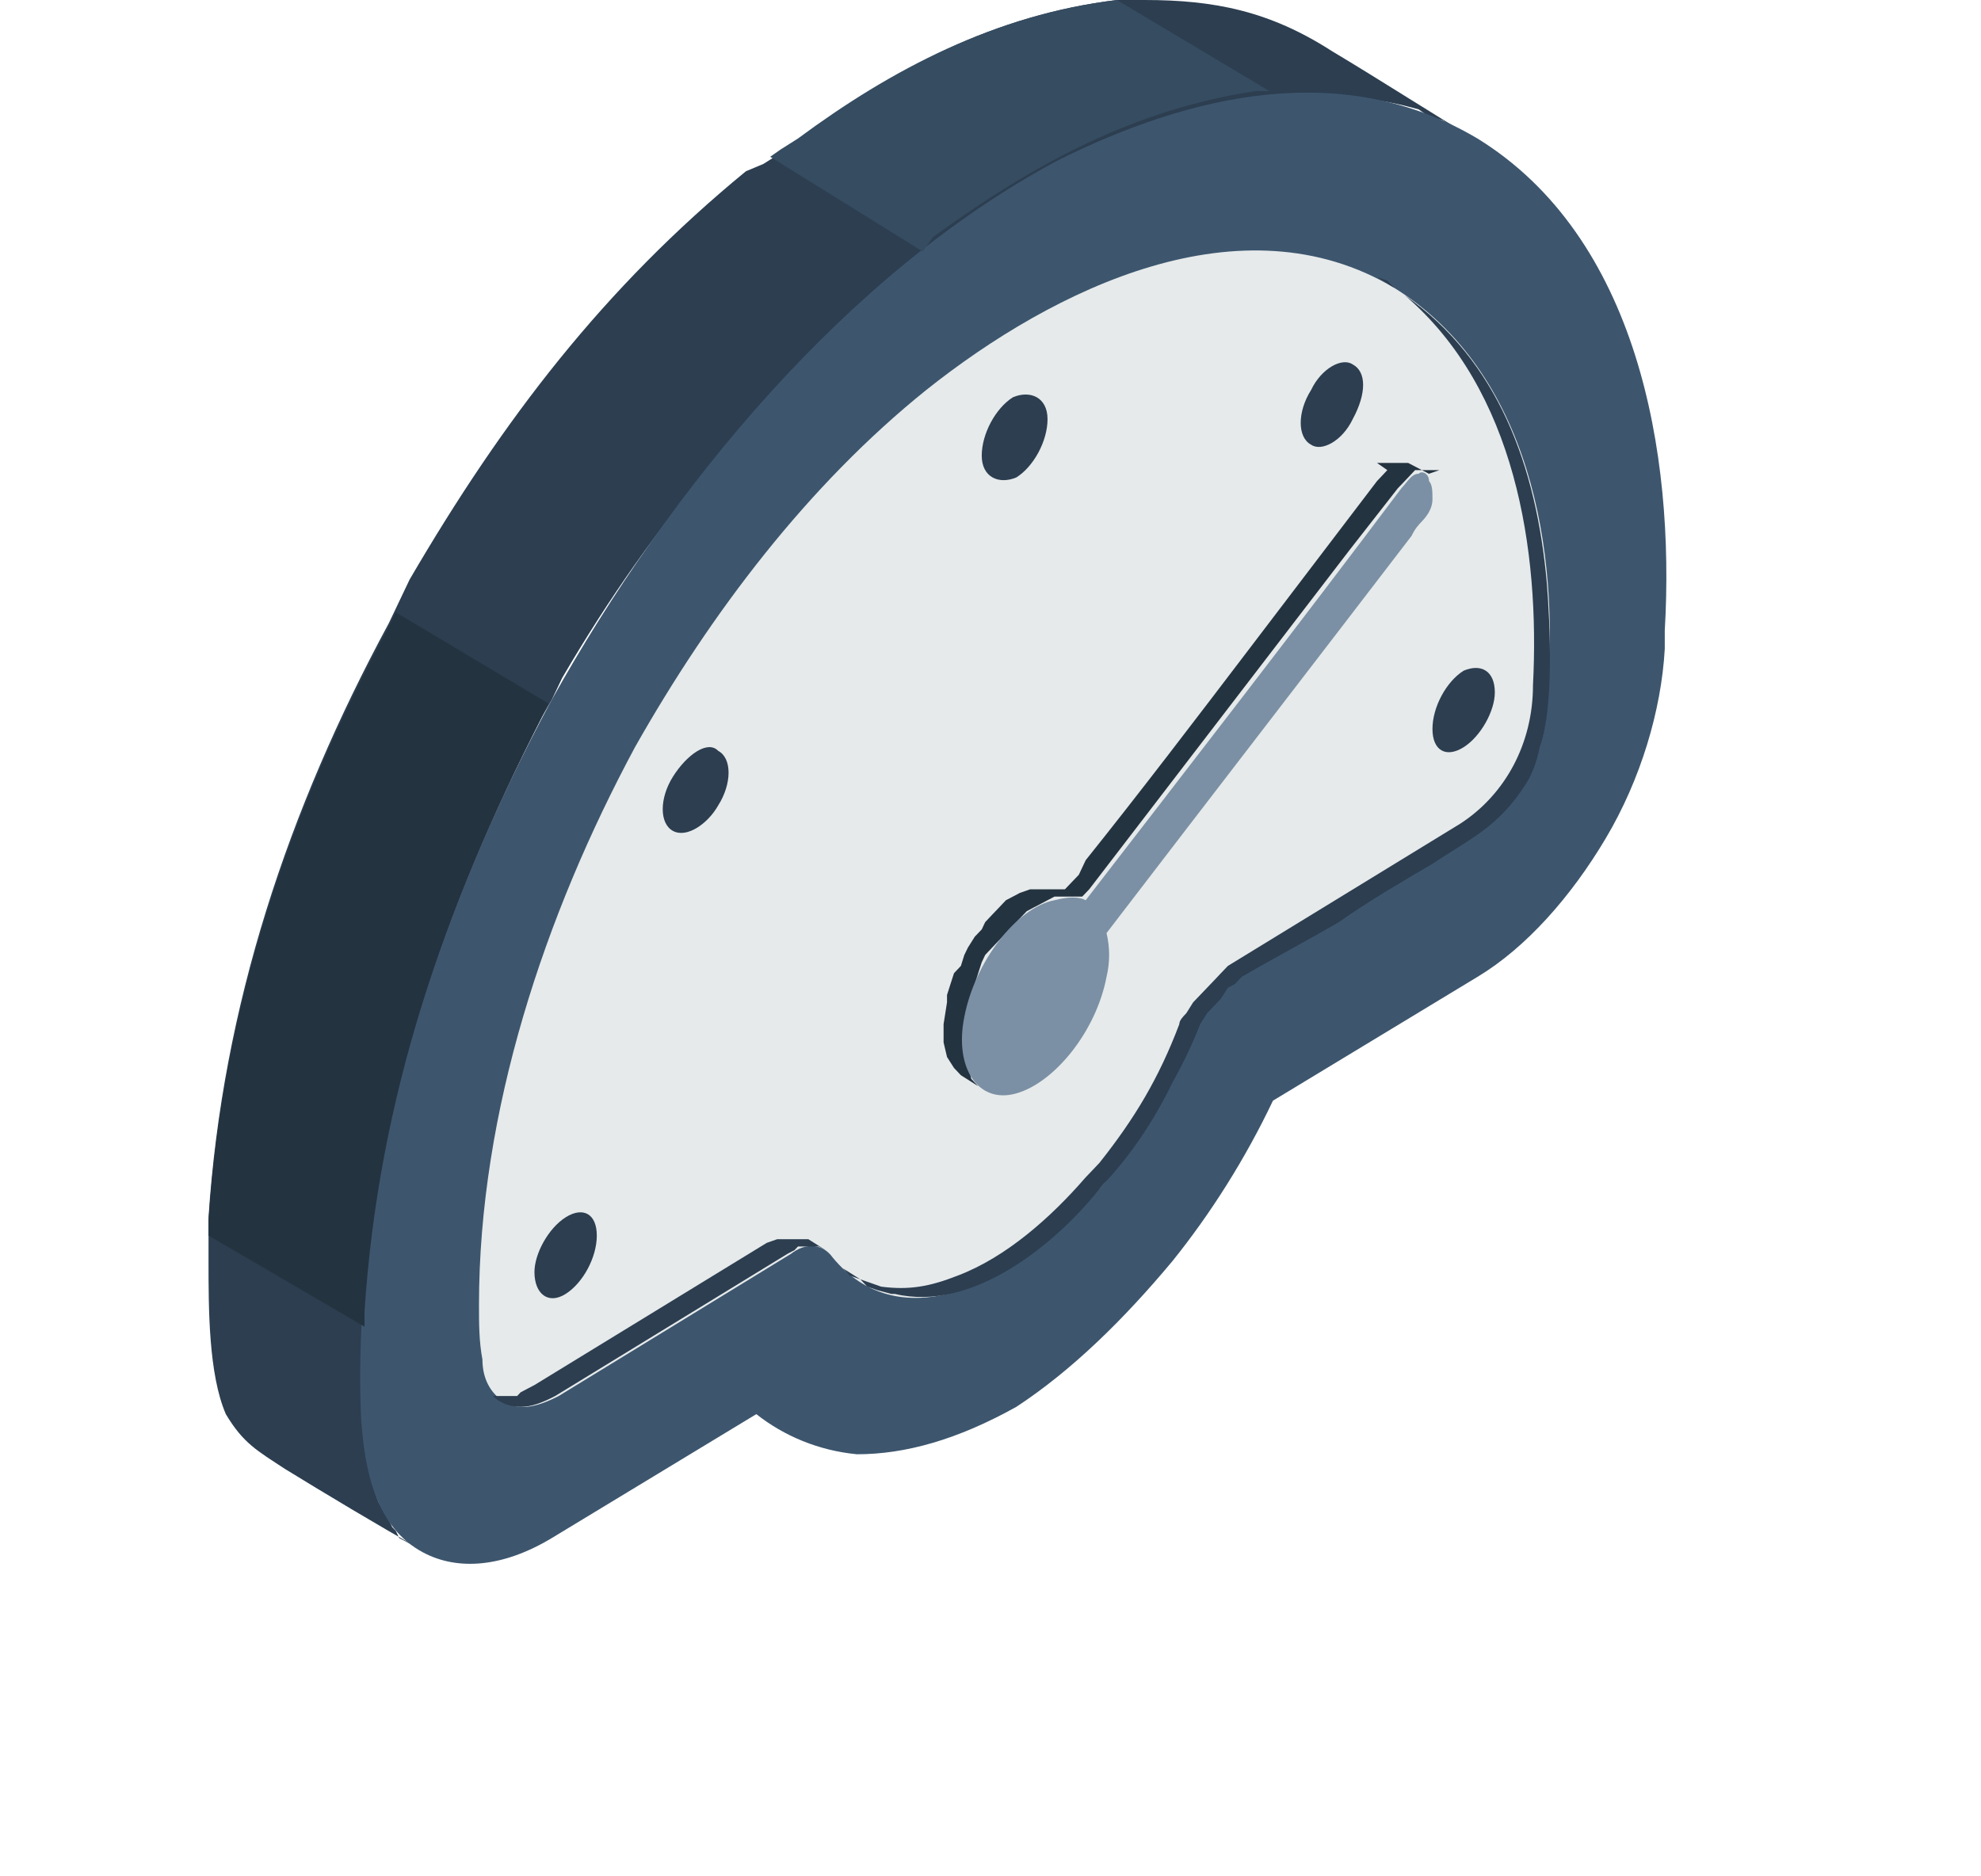 <svg width="19" height="18" viewBox="0 0 19 18" fill="none" xmlns="http://www.w3.org/2000/svg">
<path fill-rule="evenodd" clip-rule="evenodd" d="M10.713 0H10.846H10.979C11.644 0 12.176 0.105 12.774 0.49C13.24 0.769 13.672 1.049 14.138 1.329C14.038 1.259 13.938 1.224 13.838 1.154L13.706 1.119L13.606 1.049L13.473 1.014C13.04 0.909 12.808 0.944 12.342 0.944H12.209H12.076C10.912 1.119 9.948 1.643 9.017 2.343H8.983L8.817 2.517L8.684 2.657C7.321 3.776 6.29 4.965 5.392 6.503L5.292 6.713L5.192 6.888C4.261 8.706 3.629 10.559 3.496 12.622V12.832C3.496 13.287 3.463 13.986 3.629 14.406C3.629 14.406 3.663 14.476 3.696 14.511L3.729 14.58L3.762 14.65L3.796 14.685L3.829 14.755L3.895 14.79L3.962 14.825L4.029 14.86C3.596 14.615 3.131 14.336 2.732 14.091C2.466 13.916 2.333 13.846 2.166 13.566C2 13.182 2 12.552 2 12.098V11.888V11.678C2.133 9.65 2.765 7.762 3.729 5.979L3.829 5.769L3.929 5.559C4.827 4.021 5.791 2.762 7.154 1.643L7.321 1.573L7.487 1.469L7.653 1.364C8.551 0.664 9.549 0.14 10.713 0Z" fill="#2C3E50"/>
<path fill-rule="evenodd" clip-rule="evenodd" d="M14.171 1.329C15.701 2.273 16.067 4.336 15.967 6.049C15.967 6.119 15.967 6.154 15.967 6.224C15.934 6.818 15.734 7.482 15.401 8.042C15.069 8.601 14.637 9.091 14.171 9.371L12.209 10.559C11.943 11.119 11.611 11.643 11.245 12.098C10.779 12.657 10.28 13.147 9.748 13.496C9.183 13.811 8.684 13.951 8.219 13.951C7.853 13.916 7.52 13.776 7.254 13.566L5.292 14.755C4.827 15.035 4.394 15.07 4.062 14.895C3.596 14.65 3.496 14.091 3.463 13.601C3.363 11.224 4.195 8.741 5.292 6.713C6.423 4.685 8.119 2.622 10.147 1.538C11.411 0.909 12.874 0.559 14.171 1.329Z" fill="#3D566E"/>
<path fill-rule="evenodd" clip-rule="evenodd" d="M13.373 2.762C11.91 1.888 10.114 2.762 8.884 3.741C7.753 4.65 6.822 5.874 6.09 7.168C5.226 8.776 4.594 10.664 4.594 12.518C4.594 12.692 4.594 12.867 4.627 13.042C4.627 13.252 4.727 13.392 4.86 13.462C4.993 13.531 5.159 13.496 5.359 13.392L7.587 12.028C7.72 11.923 7.886 11.923 7.986 12.063C8.618 12.832 9.615 12.308 10.181 11.783C10.713 11.294 11.145 10.629 11.411 9.965C11.511 9.72 11.677 9.511 11.877 9.371C12.176 9.196 12.442 9.021 12.741 8.846C12.874 8.776 13.007 8.671 13.14 8.601C13.473 8.392 13.805 8.217 14.138 8.007C14.57 7.727 14.836 7.238 14.836 6.713C14.969 5.28 14.67 3.566 13.373 2.762Z" fill="#E6EAEB"/>
<path fill-rule="evenodd" clip-rule="evenodd" d="M10.047 4.021C10.047 4.231 9.914 4.476 9.748 4.58C9.582 4.65 9.416 4.58 9.416 4.371C9.416 4.161 9.549 3.916 9.715 3.811C9.881 3.741 10.047 3.811 10.047 4.021Z" fill="#2C3E50"/>
<path fill-rule="evenodd" clip-rule="evenodd" d="M12.575 3.741C12.442 3.951 12.442 4.196 12.575 4.266C12.675 4.336 12.874 4.231 12.974 4.021C13.107 3.776 13.107 3.566 12.974 3.496C12.874 3.427 12.675 3.531 12.575 3.741Z" fill="#2C3E50"/>
<path fill-rule="evenodd" clip-rule="evenodd" d="M5.425 11.678C5.591 11.573 5.724 11.643 5.724 11.853C5.724 12.063 5.591 12.308 5.425 12.413C5.259 12.518 5.126 12.413 5.126 12.203C5.126 12.028 5.259 11.783 5.425 11.678Z" fill="#2C3E50"/>
<path fill-rule="evenodd" clip-rule="evenodd" d="M6.888 7.203C7.021 7.273 7.021 7.517 6.888 7.727C6.789 7.902 6.589 8.042 6.456 7.972C6.323 7.902 6.323 7.657 6.456 7.448C6.589 7.238 6.789 7.098 6.888 7.203Z" fill="#2C3E50"/>
<path fill-rule="evenodd" clip-rule="evenodd" d="M13.705 4.545L13.506 4.441H13.473H13.439H13.406H13.373H13.34H13.306H13.273H13.24H13.207L13.306 4.51L13.273 4.545L13.207 4.615C12.808 5.14 12.409 5.664 12.009 6.189C11.477 6.888 10.945 7.587 10.413 8.252L10.347 8.392L10.28 8.462L10.214 8.531H10.181H10.147H10.114H10.081H10.047H10.014H9.981H9.948H9.881L9.781 8.566L9.715 8.601L9.648 8.636L9.582 8.706L9.515 8.776L9.449 8.846L9.416 8.916L9.349 8.986L9.283 9.091L9.249 9.161L9.216 9.266L9.15 9.336L9.116 9.441L9.083 9.545V9.615L9.05 9.825V10L9.083 10.14L9.15 10.245L9.216 10.315L9.382 10.42L9.316 10.35L9.283 10.21L9.249 10.07V9.895L9.283 9.72L9.316 9.615V9.545L9.349 9.441L9.382 9.336L9.416 9.231L9.449 9.161L9.515 9.091L9.582 9.021L9.648 8.951L9.715 8.881L9.781 8.811L9.848 8.741L9.914 8.706L9.981 8.671L10.047 8.636L10.114 8.601H10.147H10.181H10.214H10.247H10.28H10.313H10.347H10.38L10.447 8.531C11.278 7.448 12.109 6.364 12.941 5.28C13.107 5.07 13.24 4.895 13.406 4.685L13.473 4.615L13.506 4.58L13.539 4.545L13.572 4.51H13.606H13.639H13.672H13.705H13.739H13.772H13.805L13.705 4.545Z" fill="#243340"/>
<path fill-rule="evenodd" clip-rule="evenodd" d="M9.748 10.489C10.114 10.385 10.513 9.895 10.613 9.371C10.646 9.231 10.646 9.091 10.613 8.951C11.577 7.692 12.575 6.399 13.539 5.14C13.572 5.07 13.606 5.035 13.639 5C13.706 4.93 13.739 4.86 13.739 4.79C13.739 4.72 13.739 4.65 13.706 4.615C13.706 4.545 13.639 4.51 13.606 4.545C13.539 4.545 13.506 4.615 13.44 4.685C12.442 6.014 11.411 7.343 10.413 8.636C10.347 8.601 10.247 8.601 10.114 8.636C9.748 8.706 9.349 9.231 9.249 9.755C9.15 10.245 9.382 10.594 9.748 10.489Z" fill="#7B90A4"/>
<path fill-rule="evenodd" clip-rule="evenodd" d="M14.038 7.168C13.872 7.273 13.739 7.203 13.739 6.993C13.739 6.783 13.872 6.538 14.038 6.434C14.204 6.364 14.337 6.434 14.337 6.643C14.337 6.818 14.204 7.063 14.038 7.168Z" fill="#2C3E50"/>
<path fill-rule="evenodd" clip-rule="evenodd" d="M13.473 2.832L13.373 2.762L13.306 2.692L13.207 2.657L13.373 2.762L13.473 2.832C14.371 3.462 14.736 4.476 14.836 5.594C14.869 6.014 14.903 6.783 14.77 7.168C14.736 7.308 14.703 7.413 14.637 7.517C14.371 7.937 14.104 8.042 13.739 8.287C13.44 8.462 13.14 8.636 12.841 8.846C12.542 9.021 12.209 9.196 11.91 9.371L11.843 9.441L11.777 9.476L11.71 9.58L11.644 9.65L11.577 9.72L11.511 9.825C11.444 10 11.344 10.21 11.245 10.385C11.078 10.734 10.846 11.084 10.58 11.364C10.114 11.958 9.316 12.587 8.584 12.413H8.551L8.418 12.378L8.318 12.343L8.252 12.273L8.086 12.168L8.152 12.238L8.252 12.273L8.352 12.308L8.451 12.343C8.717 12.378 8.917 12.343 9.183 12.238C9.648 12.063 10.081 11.678 10.413 11.294L10.48 11.224L10.546 11.154C10.879 10.734 11.112 10.35 11.311 9.825C11.311 9.79 11.344 9.755 11.378 9.72L11.444 9.615L11.511 9.545L11.577 9.476L11.644 9.406L11.71 9.336L11.777 9.266L14.005 7.902C14.437 7.622 14.703 7.133 14.703 6.573C14.77 5.28 14.537 3.741 13.473 2.832ZM5.126 13.287L7.354 11.923L7.454 11.888H7.52H7.587H7.653H7.72H7.753L7.919 11.993L7.853 11.958H7.786H7.72H7.653L7.62 11.993L7.553 12.028L5.325 13.392C5.192 13.461 5.093 13.496 4.993 13.496C4.893 13.496 4.793 13.461 4.727 13.392H4.76H4.827H4.893H4.96L4.993 13.357L5.059 13.322L5.126 13.287Z" fill="#2C3E50"/>
<path fill-rule="evenodd" clip-rule="evenodd" d="M10.713 0L12.176 0.874H12.043C10.879 1.049 9.914 1.573 8.95 2.273L8.85 2.413L7.387 1.504L7.487 1.434L7.653 1.329C8.551 0.664 9.549 0.14 10.713 0Z" fill="#354C61"/>
<path fill-rule="evenodd" clip-rule="evenodd" d="M5.259 6.748L5.192 6.888C4.261 8.706 3.629 10.524 3.496 12.587V12.727L2 11.853V11.713C2.133 9.685 2.765 7.797 3.729 6.014L3.796 5.874L5.259 6.748Z" fill="#243340"/>
</svg>
